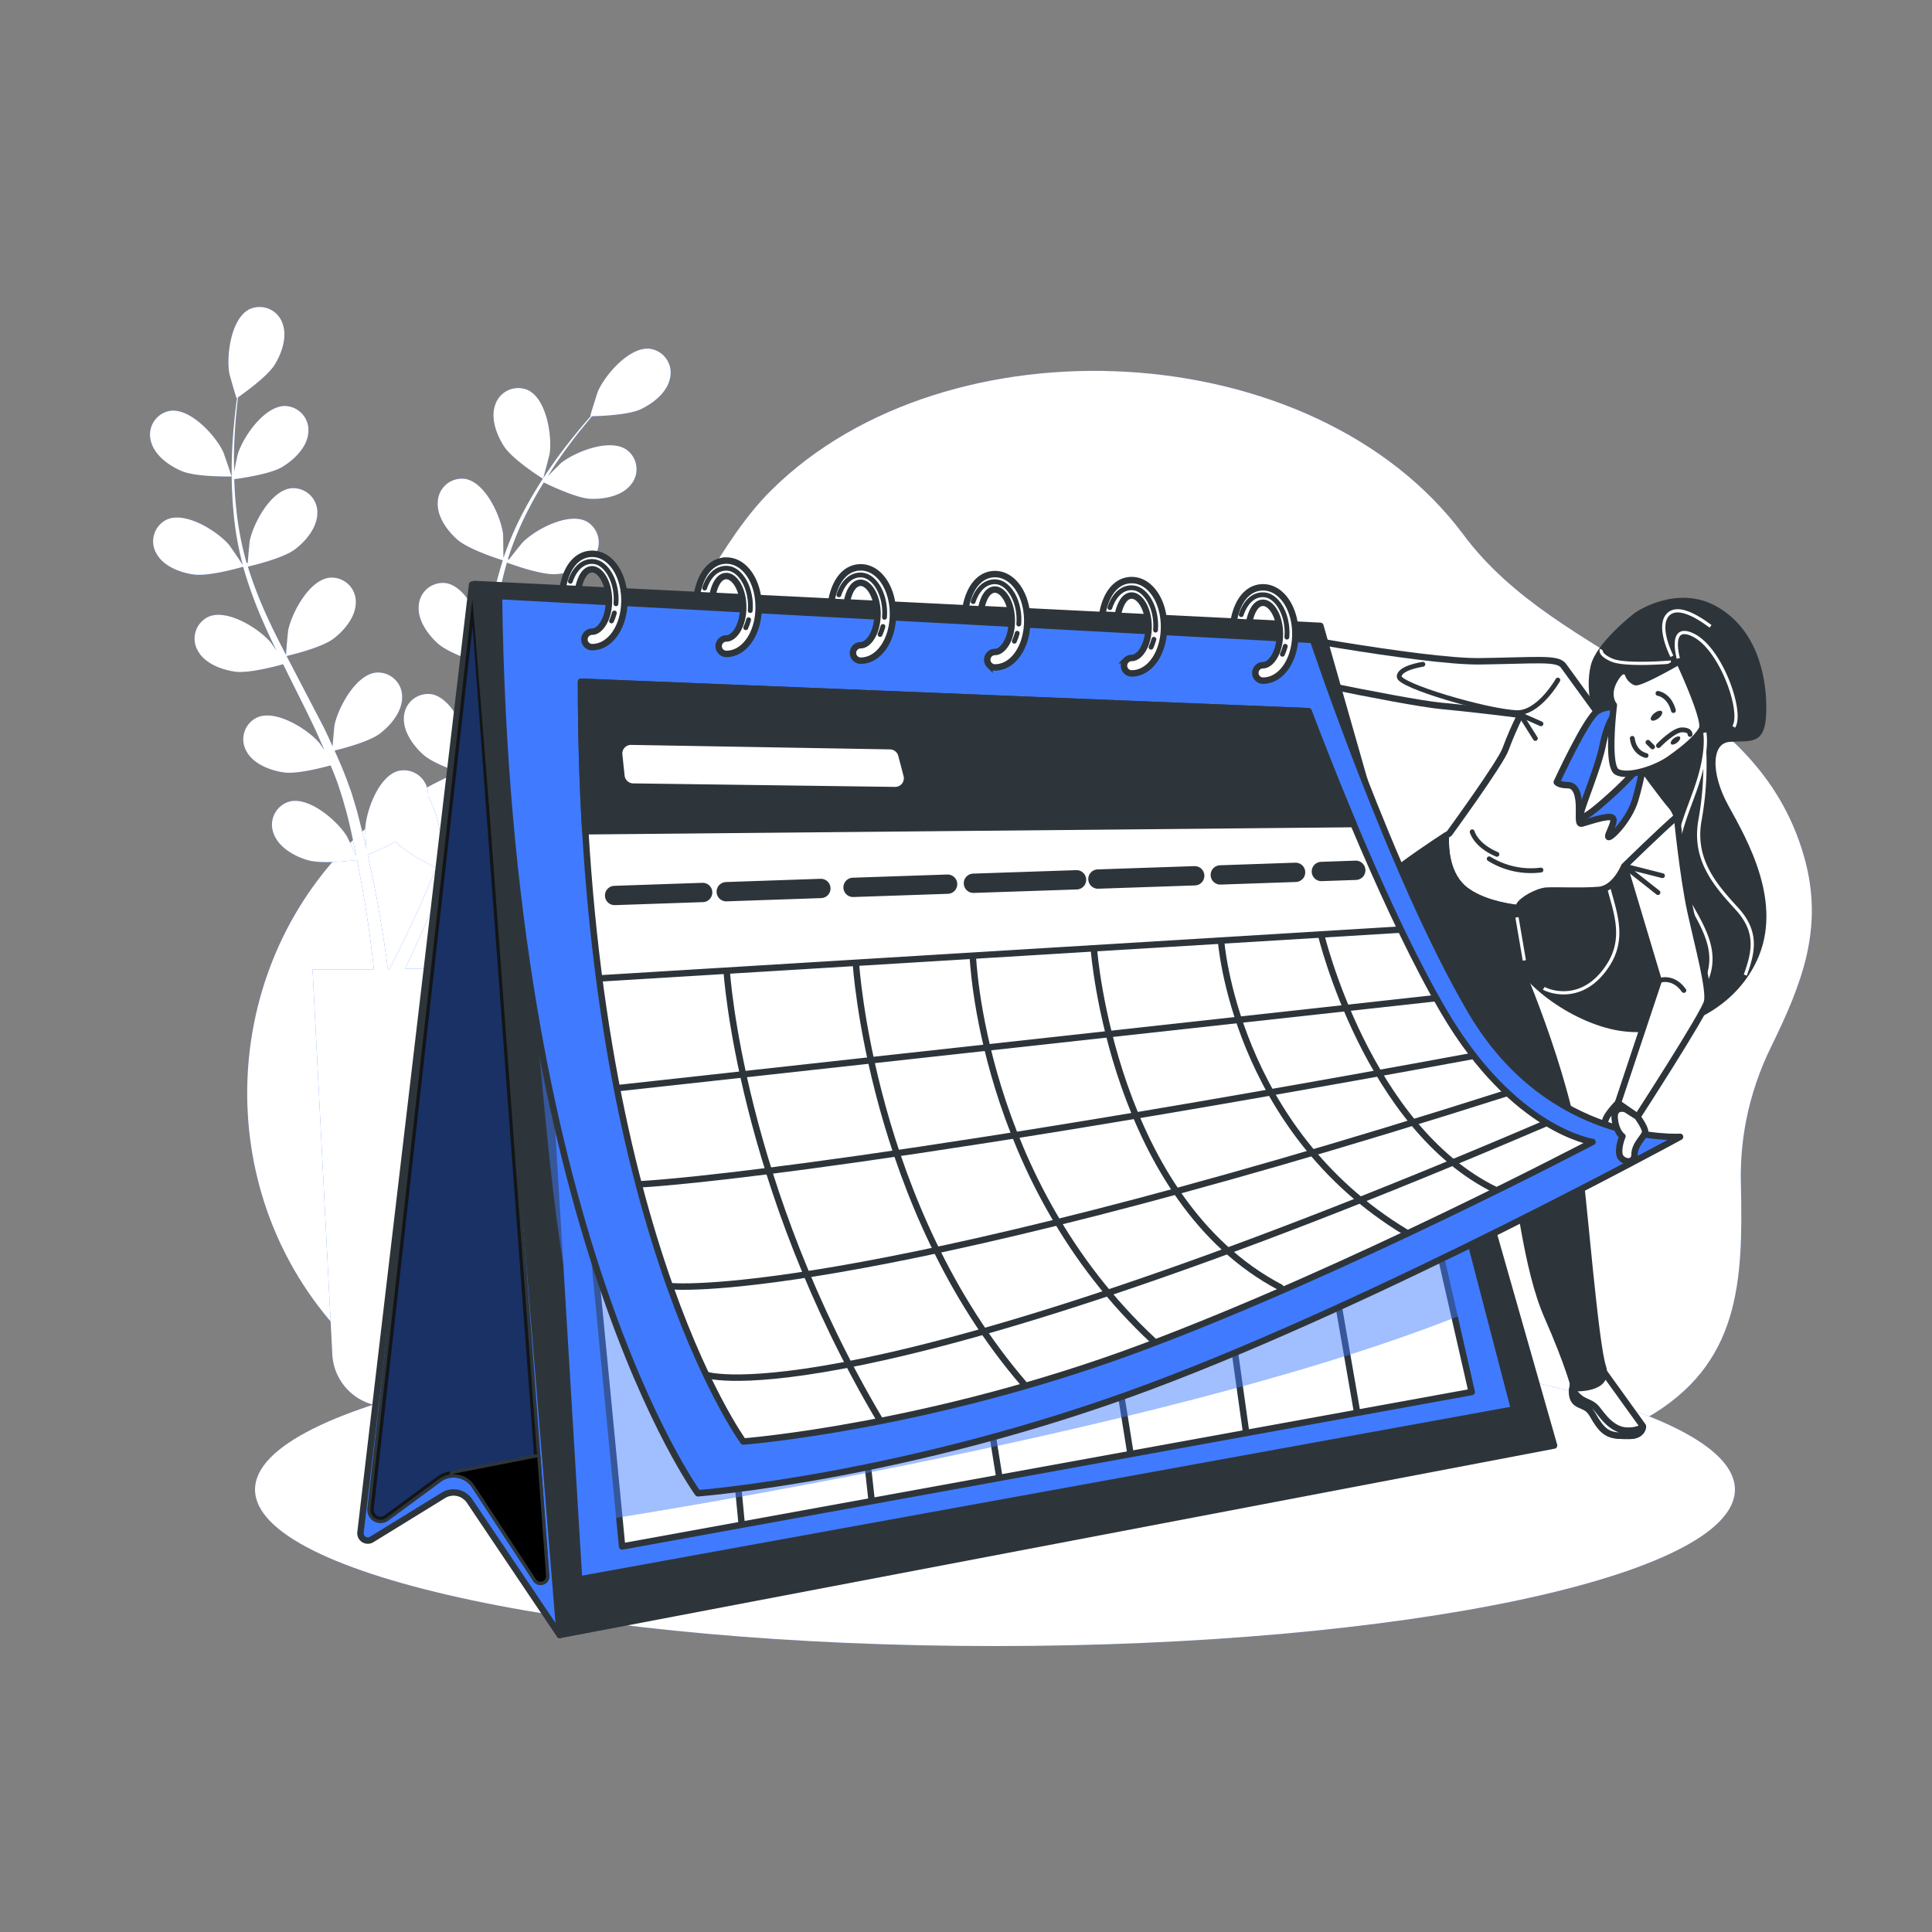 <svg xmlns="http://www.w3.org/2000/svg" width="497" height="497" fill="none" xmlns:v="https://vecta.io/nano"><rect width="100%" height="100%" fill="#808080" stroke="none"/><style><![CDATA[.B{stroke-linejoin:round}.C{stroke-width:1.657}.D{fill:#fff}.E{stroke:#2e353a}.F{stroke-linecap:round}.G{fill:#407bff}.H{stroke-miterlimit:10}.I{stroke-width:1.243}.J{fill:#2e353a}.K{stroke-width:.828}]]></style><use href="#B" class="G"/><use href="#B" opacity=".6" class="D"/><use href="#C" class="G"/><use href="#C" opacity=".3" class="D"/><use href="#D" class="G"/><use href="#D" opacity=".3" class="D"/><path d="M421.068 158.304s-9.721 7.435-11.063 13.161.388 11.818 1.531 15.446 1.332 21.173-9.344 28.985-15.447 15.636-14.304 25.367 15.636 20.407 27.653 22.862 28.985-3.051 35.655-17.355-2.286-30.078-7.246-39.024-4.572-17.356.994-17.733 8.389.994 8.588-6.869-1.72-20.019-11.828-26.122-20.636 1.282-20.636 1.282z" class="B C E J"/><path d="M397.133 254.225c.994.666 9.94 4.314 16.56-5.964s-2.396-19.751-.656-28.826m18.904-49.303s-3.101-10.019 3.618-6.769c7.207 3.479 12.922 19.88 10.437 23.608m-15.903-18.14s-3.728-7.207-1.243-10.437 8.201.497 11.183 2.733m-1.491 27.335s.994 4.473-1.988 13.419-8.449 19.135-2.982 28.578 9.692 15.904 3.479 25.347m1.493-62.125a80.62 80.62 0 0 1-1.243 17.395c-1.739 9.94 3.728 16.401 9.443 22.613s4.225 11.431 2.237 17.147m-19.135-80.515s-11.68.994-15.159-.497-2.733-2.733-2.733-2.733" stroke="#fff" class="H K"/><g class="B C D E"><path d="M431.396 210.022s1.52 15.447 3.469 24.383 5.049 20.218 4.274 23.329-17.892 29.542-17.892 29.542l-5.05-3.499 10.497-31.49-8.837-29.522s8.091-11.858 13.539-12.743z"/><path d="M430.036 207.507c-2.485-2.862-7.823-10.298-7.823-10.298l-8.389-9.94-11.63-16.013c-1.531-2.097-6.68-1.342-21.55-1.143s-60.008-8.389-60.008-8.389l-1.521 9.94s41.311 8.946 51.798 9.94 20.218 2.286 20.218 2.286c-1.433 2.853-2.707 5.783-3.817 8.777-1.144 3.429-14.493 21.739-14.493 21.739s-.328.198-.895.576c-.149 3.32.169 10.368 5.129 14.085 3.837 2.873 9.453 4.085 13.509 4.592l.179-.566c.576-1.531 4.771-3.817 7.057-3.976s9.344.189 13.548-.189 6.481-6.103 6.481-6.103 9.264-9.046 13.529-12.743c-.265-.938-.714-1.813-1.322-2.575z"/></g><path d="M396.407 186.196l-5.278-2.336 3.837 6.103m-11.87 30.963c3.972 2.464 8.672 3.486 13.309 2.892m-17.692-9.84s.865 3.479 6.371 5.795m41.58 32.514s3.608-1.551 6.501 2.505m-5.496-29.522l-9.841-2.505 8.678 6.848m-25.755-54.67s-4.92 8.678-10.705 8.39c-7.863-.398-30.108-6.958-30.108-9.265s6.083-3.18 6.083-3.18" class="F I B E"/><g class="C B E"><path d="M417.828 182.141s-3.976-.994-6.869.765-10.486 18.309-10.486 18.309.566.766 2.862.766 2.863 3.051 2.863 5.904-.199 4.195.756 3.976 6.679-2.286 7.822-1.521-1.53 4.573-.994 4.97 5.338-4.393 6.869-9.542 3.051-12.773 2.664-15.825-2.853-7.047-5.487-7.802z" class="G"/><g class="D"><path d="M421.068 197.975a86.55 86.55 0 0 1-6.67 6.67c-4.393 3.976-8.011 6.868-7.823 4.97s4.573-12.207 5.716-17.892 3.25-9.543 5.537-9.543 7.246 11.65 3.24 15.795z"/><path d="M418.782 173.374a3.47 3.47 0 0 0 .73 1.252 3.46 3.46 0 0 0 1.179.845c1.332.378 11.252-5.338 11.252-5.338s7.057 15.059 5.904 17.346-4.572 5.158-8.389 7.822-10.865 4.772-13.539 3.241-.765-17.157-.765-17.157-2.097-2.485.189-6.49 3.439-1.521 3.439-1.521z"/></g></g><path d="M434.756 188.929s.169-1.182-2.038-1.182-6.083 4.055-6.083 4.055m-1.52.338l-1.183-1.183m-.487 3.389s-3.042-.507-3.549-4.403m10.584-7.156s-.756-3.708-3.976-4.424" class="F I B E"/><path d="M426.654 184.774c-.775.607-1.63.806-1.918.438s.099-1.153.865-1.76 1.63-.805 1.918-.437-.099 1.153-.865 1.759zm4.791 6.262c-.636.497-1.342.666-1.581.358s.08-.994.716-1.461 1.342-.656 1.58-.358-.079.954-.715 1.461z" class="J"/><g class="B C D E"><path d="M412.888 353.337l9.751 13.548s0 2.485-3.479 2.485-5.467 0-7.455-2.485-1.988-3.976-3.976-4.97-3.976-.994-2.982-6.461 8.141-2.117 8.141-2.117z"/><path d="M422.6 367.193c-1.545.742-3.277.998-4.97.735-3.519-.636-5.656-4.154-6.958-5.665s-2.893-1.501-4.394-2.764a9.78 9.78 0 0 1-1.849-2.107c-.208 3.539 1.511 3.658 3.221 4.523 1.988.994 1.988 2.485 3.976 4.97s3.976 2.485 7.455 2.485c2.793 0 3.37-1.511 3.519-2.177z"/></g><path d="M412.331 351.617c-1.988-5.964-4.821-41.668-6.292-52.97-2.982-22.981-16.242-52.811-16.242-52.811l.765-12.207c-4.055-.507-9.671-1.719-13.508-4.592-4.97-3.717-5.278-10.765-5.129-14.085-2.515 1.62-9.94 6.501-16.272 11.63-7.813 6.292-13.16 28.607-14.681 35.655s-3.241 27.832-3.241 27.832-13.737 5.338-19.263 12.922-22.316 24.79-22.316 24.79l1.531 5.726s5.149-3.619 9.533-7.058 38.527-22.504 40.813-23.856 4.97-3.976 8.012-11.63c1.113-2.793 2.684-7.365 4.234-12.047l5.298-16.5 5.1-4.344c5.029 13.598 16.719 39.81 18.379 43.557 1.988 4.493 3.498 24.472 8.995 36.967s6.958 18.488 6.958 18.488 9.324.527 7.326-5.467z" class="B C E J"/><path d="M390.234 235.986l1.899 11.083" stroke="#fff" class="H K"/><g class="B C E G"><path d="M121.447 150.382L92.74 394.21a1.89 1.89 0 0 0 .864 1.802c.298.19.644.292.997.295a1.89 1.89 0 0 0 1.002-.278l18.448-11.351c1.095-.679 2.411-.906 3.67-.633a4.97 4.97 0 0 1 3.08 2.094l23.18 34.462 9.671-144.965-32.205-125.254z"/><path d="M121.268 156.515L95.325 388.117c-.056.5.035 1.006.262 1.455a2.59 2.59 0 0 0 2.454 1.414 2.59 2.59 0 0 0 1.39-.503l13.488-9.94c.702-.519 1.502-.889 2.352-1.088s1.73-.222 2.589-.068a6.4 6.4 0 0 1 2.406.961c.728.481 1.35 1.105 1.828 1.835l15.785 24.095a1.43 1.43 0 0 0 .726.576c.3.105.626.107.927.005s.559-.302.733-.567.255-.582.228-.899l-18.429-248.868c-.019-.09-.068-.172-.14-.23s-.161-.092-.253-.093-.183.029-.256.086a.41.41 0 0 0-.146.227z"/></g><path opacity=".6" d="M121.624 153.155L95.303 388.097c-.056.5.035 1.005.262 1.454s.58.822 1.016 1.073.935.37 1.438.341a2.58 2.58 0 0 0 1.389-.502l13.489-9.94a6.41 6.41 0 0 1 2.351-1.088 6.42 6.42 0 0 1 2.59-.069c.859.154 1.677.481 2.405.962a6.42 6.42 0 0 1 1.829 1.835l15.784 24.094a1.42 1.42 0 0 0 .727.576c.3.106.626.107.927.006a1.42 1.42 0 0 0 .733-.568c.174-.265.254-.582.228-.898l-18.658-252.218c-.006-.02-.019-.037-.036-.049s-.037-.019-.058-.019-.042.007-.059.019-.029.029-.036.049z" fill="#000"/><use href="#E" class="B C E G"/><use href="#E" opacity=".3" fill="#000"/><g class="B C E"><path d="M122.033 150.233l21.938 270.368 255.806-48.746-60.117-210.857-217.627-10.765z" class="J"/><path d="M133.891 156.068l15.069 250.239 240.548-43.736-50.704-194.416-204.913-12.087z" class="G"/><path d="M148.592 279.214l11.441 118.614 218.56-39.74-20.307-89.152-209.694 10.278z" class="D"/><path d="M190.778 391.924l-3.628-38.1m37.075 32.206l-3.498-31.759m36.292 25.407l-4.085-25.407m37.87 19.611l-4.861-30.287m34.622 24.92l-4.145-29.561m32.682 24.283l-6.172-35.545" class="F"/><path d="M416.168 283.776s-3.042 3.062-3.241 4.652 1.392 6.382 1.392 6.382l4.791.795 2.107-8.33-5.049-3.499z" class="D"/></g><g style="mix-blend-mode:multiply" opacity=".49" class="G"><path d="M135.105 225.2s5.05 72.672 9.692 99.172 13.25 66.16 13.25 66.16 149.1-23.08 222.656-54.232l-5.964-28.488L135.105 225.2z"/></g><g class="E"><g class="C"><path d="M128.365 153.344l209.406 11.282s20.387 61.081 40.675 95.573 53.745 32.246 53.745 32.246-76.737 41.956-136.506 64.292c-62.204 23.229-116.149 27.404-116.149 27.404s-49.133-67.115-51.171-230.797z" class="B G"/><use href="#F" class="D H"/></g><g class="B F I"><use href="#G"/><path d="M146.725 149.537s1.491-5.387 5.894-5.089c3.459.239 6.312 5.377 5.835 10.874"/></g><path d="M186.871 144.209c-3.886 0-6.699 3.449-7.584 8.857l3.976.218c.616-3.121 1.839-5.099 3.598-5.099 2.048 0 4.324 3.29 4.324 8.022s-2.276 8.031-4.324 8.031a1.99 1.99 0 0 0-1.988 1.988 1.99 1.99 0 0 0 .583 1.406c.372.373.878.582 1.405.582 4.652 0 8.3-5.278 8.3-12.007s-3.628-11.998-8.29-11.998z" class="C D H"/><g class="B F I"><use href="#G" x="34.541" y="1.739"/><use href="#H"/></g><use href="#F" x="69.082" y="3.479" class="C D H"/><g class="B F I"><use href="#G" x="69.082" y="3.479"/><use href="#H" x="34.541" y="1.739"/></g><path d="M255.965 147.688c-3.886 0-6.699 3.449-7.584 8.857l3.976.218c.616-3.121 1.839-5.099 3.598-5.099 2.048 0 4.324 3.29 4.324 8.022s-2.276 8.031-4.324 8.031c-.527 0-1.033.21-1.406.582s-.582.879-.582 1.406.21 1.033.582 1.406a1.99 1.99 0 0 0 1.406.582c4.652 0 8.3-5.278 8.3-12.007s-3.638-11.998-8.29-11.998z" class="C D H"/><g class="B F I"><use href="#G" x="103.625" y="5.218"/><path d="M250.348 154.756s1.491-5.387 5.894-5.089c3.459.238 6.312 5.377 5.835 10.874"/></g><path d="M291.131 149.229c-3.887 0-6.7 3.449-7.574 8.866l3.976.219c.626-3.121 1.849-5.109 3.598-5.109 2.048 0 4.334 3.3 4.334 8.032s-2.286 8.021-4.334 8.021c-.527 0-1.033.21-1.406.582a1.99 1.99 0 0 0 0 2.812 1.99 1.99 0 0 0 1.406.582c4.662 0 8.31-5.268 8.31-11.997s-3.648-12.008-8.31-12.008z" class="C D H"/><path d="M296.837 164.457c-.189.698-.435 1.38-.735 2.038m-10.584-10.189s1.501-5.397 5.894-5.099c3.469.238 6.312 5.387 5.845 10.884" class="B F I"/><path d="M324.918 151.088c-3.887 0-6.7 3.449-7.574 8.856l3.976.229c.626-3.121 1.849-5.109 3.598-5.109 2.048 0 4.334 3.3 4.334 8.021s-2.286 8.032-4.334 8.032a1.99 1.99 0 0 0-1.988 1.988 1.99 1.99 0 0 0 1.988 1.988c4.662 0 8.31-5.278 8.31-12.008s-3.648-11.997-8.31-11.997z" class="C D H"/><g class="B"><path d="M330.624 166.256a12.95 12.95 0 0 1-.735 2.048m-10.586-10.188s1.501-5.398 5.894-5.1c3.469.239 6.312 5.378 5.845 10.875" class="F I"/><path d="M421.218 287.266s1.988 2.724 1.988 3.887-2.723 3.111-2.723 5.825-3.499 1.988-3.887 0 .775-4.662.775-4.662-1.62-.994-1.988-4.493 2.784-2.505 2.784-2.505l3.051 1.948zm-49.701-26.908c-14.403-24.492-29.532-63.169-34.91-77.403l-187.14-7.584c-.119 138.315 41.748 195.46 41.748 195.46s47.662-3.687 102.631-24.224c52.821-19.73 115.82-52.85 115.82-52.85s-20.227-2.913-38.149-33.399z" class="C D"/><path d="M336.607 182.955l-187.14-7.584c0 13.608.387 26.411 1.103 38.468l197.627-1.849c-5.119-12.196-9.244-22.882-11.59-29.035z" class="C J"/><g class="F"><path d="M339.918 224.187l8.847-.309m-34.851 1.193l19.373-.666m-50.851 1.73l24.899-.845m-56.927 1.928l26.53-.894m-57.493 1.948l24.323-.825m-56.946 1.938l24.343-.835m-53.06 1.809l22.654-.775" stroke-width="4.97"/><g class="C"><path d="M154.418 251.681l205.887-12.545m-173.354 10.775s3.38 54.75 39.472 115.523m-6.253-117.72s3.807 62.622 43.378 108.476M250.25 245.866s1.988 57.652 46.47 99.082m-15.288-100.424s4.91 64.093 47.96 86.667"/><path d="M314.104 241.949s3.459 48.478 47.493 75.027m-21.769-76.597s11.849 49.7 44.998 65.793"/><path d="M158.93 279.92l210.29-23.13m-204.804 47.871s44.899-1.76 214.585-33.031M172.34 330.852s43.736 4.97 215.082-49.59m-205.619 72.442s36.46 12.077 215.559-64.61"/></g></g></g></g><path d="M230.299 202.428l-67.413-.904c-.546-.009-1.071-.215-1.477-.58a2.26 2.26 0 0 1-.73-1.408l-.576-5.448a2.22 2.22 0 0 1 .097-.93c.098-.3.258-.575.471-.808s.472-.418.761-.544a2.24 2.24 0 0 1 .917-.183l66.598 1.153a2.25 2.25 0 0 1 2.137 1.69l1.352 5.179c.085.327.093.67.026 1.001s-.21.643-.416.912a2.23 2.23 0 0 1-.773.637 2.24 2.24 0 0 1-.974.233z" class="D"/><defs ><path id="B" d="M449.229 288.041c1.299-6.47 3.43-12.744 6.342-18.667 7.952-16.282 13.667-30.526 8.608-48.706-12.396-44.402-62.811-49.591-87.681-83.079-38.448-51.747-132.918-56.24-178.045-11.52-13.837 13.707-20.318 33.07-34.303 46.629-20.606 19.989-51.201 22.563-72.364 42.493-34.502 32.514-37.851 87.611-7.226 124.171 32.345 38.606 77.999 32.275 122.342 24.064 21.818-4.035 44.501-8.409 66.737-5.308 47.423 6.68 103.694 32.733 149.656 6.799 24.483-13.816 25.109-35.366 24.542-60.505-.138-5.491.329-10.981 1.392-16.371z"/><path id="C" d="M255.954 423.444c105.128 0 190.351-18.023 190.351-40.257s-85.223-40.257-190.351-40.257-190.35 18.024-190.35 40.257 85.224 40.257 190.351 40.257z"/><path id="D" d="M38.816 113.455c-.232-.839-.285-1.717-.155-2.577a6.2 6.2 0 0 1 .908-2.417c.469-.734 1.086-1.36 1.813-1.839s1.546-.799 2.404-.94c5.199-.706 11.58 6.272 13.608 10.496.169.368 2.246 6.392 2.147 6.392s-9.214.208-12.922-1.442c-3.25-1.401-6.938-4.075-7.803-7.673zM172.33 97.412c-.765 3.618-4.383 6.391-7.544 7.882s-10.666 1.749-12.505 1.779l-3.2 3.897c-1.988 2.544-4.195 5.437-6.382 8.737-.586.885-1.183 1.849-1.779 2.783l3.369-3.36c3.668-2.912 12.455-6.401 16.819-3.498.712.5 1.311 1.146 1.757 1.893a6.21 6.21 0 0 1 .833 2.445 6.19 6.19 0 0 1-.234 2.573c-.258.831-.688 1.599-1.263 2.253-2.355 2.863-6.838 3.658-10.337 3.519s-10.487-3.469-11.978-4.215c-1.282 2.078-2.555 4.245-3.747 6.581-2.221 4.211-4.061 8.612-5.497 13.15l.268.13c1.064-1.402 3.38-4.294 3.599-4.503 3.319-3.31 11.679-7.734 16.341-5.338.754.423 1.411.998 1.931 1.689a6.2 6.2 0 0 1 1.083 2.325 6.21 6.21 0 0 1 .052 2.565c-.161.849-.498 1.655-.989 2.367-1.988 3.111-6.391 4.393-9.88 4.632-3.976.288-12.336-2.853-12.654-2.982a110.2 110.2 0 0 0-2.982 13.846c-.536 3.46-.944 6.958-1.322 10.527.726-.994 3.768-4.801 3.976-5.05 3.32-3.3 11.68-7.733 16.332-5.327.763.42 1.429.996 1.955 1.69s.899 1.493 1.096 2.342a6.2 6.2 0 0 1 .047 2.584c-.166.855-.511 1.666-1.011 2.379-1.988 3.102-6.391 4.384-9.88 4.622-3.927.279-11.928-2.693-12.584-2.982l-.497 4.831-1.65 15.745c-.229 1.799-.507 3.569-.786 5.338 1.134-1.471 3.241-4.105 3.45-4.314 3.32-3.3 11.679-7.733 16.341-5.328.755.422 1.414.996 1.934 1.687s.889 1.484 1.085 2.326a6.2 6.2 0 0 1 .051 2.566c-.162.85-.5 1.656-.993 2.367-1.988 3.101-6.391 4.384-9.88 4.632s-10.268-2.107-12.166-2.803c-.488 2.982-.994 5.855-1.71 8.688-.318 1.222-.557 2.485-.935 3.638l-.994 3.469-2.316 6.689-1.182 3.181c.924-1.67 2.435-4.274 2.594-4.503 2.783-3.767 10.367-9.403 15.337-7.733.819.298 1.565.766 2.191 1.372s1.116 1.337 1.439 2.146a6.19 6.19 0 0 1 .439 2.546c-.035.871-.253 1.724-.639 2.504-1.531 3.38-5.656 5.308-9.076 6.074-3.757.855-11.828-.786-12.812-.994l-2.923 7.435c-2.982 7.385-5.814 13.429-7.832 17.633l-.328.676h14.701l-5.079 99.003c-.139 3.66-1.694 7.123-4.336 9.66a14.14 14.14 0 0 1-9.829 3.938 14.15 14.15 0 0 1-9.747-3.887c-2.631-2.497-4.201-5.91-4.387-9.532l-5.079-99.003H96.19l-.249-2.226c-.527-4.573-1.382-11.113-2.753-18.886l-1.332-7.058c-.994.129-9.165 1.163-12.852 0-3.34-.994-7.316-3.26-8.588-6.739-.326-.807-.479-1.674-.448-2.544a6.2 6.2 0 0 1 .627-2.505c.382-.782.925-1.475 1.593-2.033s1.446-.97 2.283-1.208c5.079-1.302 12.226 4.9 14.721 8.856.159.259 1.7 3.47 2.455 5.13l-.924-4.464c-.477-2.196-.994-4.502-1.581-6.749l-.994-3.489c-.348-1.173-.746-2.286-1.113-3.459-.577-1.69-1.262-3.409-1.988-5.129-2.207.616-8.727 2.296-12.077 1.809s-7.733-2.107-9.513-5.348a6.2 6.2 0 0 1-.831-2.448c-.102-.866-.02-1.743.239-2.575s.692-1.599 1.268-2.253a6.2 6.2 0 0 1 2.077-1.54c4.821-2.058 12.823 2.982 15.904 6.53.099.11.676.925 1.342 1.899l-2.197-4.97c-2.207-4.692-4.602-9.413-6.958-14.145l-1.471-2.982c-1.859.527-8.946 2.416-12.415 1.909s-7.733-2.108-9.513-5.358a6.2 6.2 0 0 1-.563-5.004 6.2 6.2 0 0 1 1.268-2.241 6.22 6.22 0 0 1 2.068-1.532c4.821-2.048 12.823 2.982 15.904 6.541.109.119.795 1.093 1.541 2.196-1.252-2.594-2.475-5.188-3.608-7.813a111.44 111.44 0 0 1-4.97-13.776c-.646.188-8.867 2.574-12.773 1.988-3.459-.497-7.723-2.108-9.503-5.348-.446-.748-.73-1.582-.833-2.447s-.022-1.742.237-2.574a6.21 6.21 0 0 1 1.265-2.254c.575-.654 1.282-1.179 2.074-1.542 4.831-2.048 12.832 2.982 15.904 6.531.219.258 2.644 3.797 3.469 5.099-.004-.056-.004-.113 0-.169a80.71 80.71 0 0 1-2.386-14.184 111.92 111.92 0 0 1-.358-12.853c.099-3.976.427-7.614.745-10.825a152.58 152.58 0 0 1 .596-4.811l-.089.06c-.089.06-1.839-6.063-1.908-6.461-.775-4.622.457-13.996 5.109-16.411.785-.378 1.641-.587 2.512-.613a6.21 6.21 0 0 1 2.544.463c.806.331 1.534.828 2.136 1.458s1.064 1.38 1.357 2.201c1.352 3.449-.139 7.753-1.988 10.745s-7.952 7.336-9.443 8.38l-.517 4.97c-.248 3.21-.497 6.838-.507 10.804l.05 3.3c.358-1.868.885-4.413.994-4.661 1.441-4.454 6.849-12.207 12.097-12.197a6.21 6.21 0 0 1 2.511.612c.785.378 1.481.917 2.044 1.581s.979 1.441 1.222 2.277.307 1.715.188 2.578c-.378 3.687-3.688 6.818-6.68 8.637s-10.695 2.943-12.346 3.132c.08 2.445.209 4.97.507 7.554.471 4.735 1.363 9.418 2.664 13.996h.298c.119-1.76.457-5.448.517-5.756.994-4.582 5.467-12.922 10.686-13.449.868-.07 1.741.044 2.562.333a6.21 6.21 0 0 1 2.204 1.349c.632.599 1.131 1.324 1.464 2.129s.493 1.671.469 2.541c0 3.698-2.912 7.187-5.686 9.314-3.201 2.455-11.868 4.423-12.196 4.493a108.3 108.3 0 0 0 5.119 13.22c1.461 3.181 3.061 6.352 4.702 9.513.06-1.243.497-6.084.567-6.432.994-4.582 5.467-12.922 10.686-13.458a6.21 6.21 0 0 1 2.561.336 6.22 6.22 0 0 1 2.203 1.348c.632.599 1.13 1.324 1.464 2.128a6.21 6.21 0 0 1 .472 2.539c0 3.708-2.922 7.187-5.696 9.314-3.121 2.396-11.411 4.324-12.117 4.483l2.246 4.304 7.316 14.045c.805 1.63 1.541 3.261 2.286 4.891.129-1.859.447-5.219.497-5.507.994-4.582 5.477-12.922 10.685-13.459.868-.07 1.741.044 2.562.333a6.21 6.21 0 0 1 3.668 3.478c.333.804.493 1.67.469 2.541 0 3.707-2.912 7.186-5.686 9.314s-9.731 3.906-11.689 4.383c1.223 2.744 2.395 5.427 3.39 8.171.408 1.193.895 2.375 1.223 3.538l1.054 3.47 1.759 6.858.765 3.3c-.149-1.888-.328-4.9-.318-5.179.249-4.671 3.459-13.568 8.529-14.91a6.22 6.22 0 0 1 2.584-.058c.856.162 1.668.503 2.384 1s1.318 1.139 1.769 1.885.739 1.577.847 2.442a7.86 7.86 0 0 1 .09 1.371c2.041 3.575 3.132 7.613 3.17 11.73 0 .298-.487 3.826-.775 5.626l1.68-4.225c.825-2.097 1.62-4.334 2.415-6.501l1.114-3.449c.397-1.163.636-2.316.994-3.499.457-1.729.835-3.548 1.212-5.347-2.177-.716-8.548-2.903-11.073-5.159s-5.278-6.024-4.97-9.712a6.23 6.23 0 0 1 .66-2.497c.393-.777.945-1.463 1.62-2.013s1.457-.953 2.298-1.181a6.2 6.2 0 0 1 2.579-.143c5.159.994 9.055 9.572 9.652 14.214 0 .149.049 1.143.069 2.326l.905-5.358c.755-5.129 1.352-10.387 1.988-15.645l.407-3.291c-1.839-.586-8.757-2.892-11.401-5.258s-5.278-6.024-4.97-9.711a6.21 6.21 0 0 1 .654-2.502c.392-.779.944-1.466 1.619-2.017a6.21 6.21 0 0 1 2.302-1.179 6.18 6.18 0 0 1 2.582-.137c5.159.994 9.045 9.572 9.652 14.214a55.23 55.23 0 0 0 .069 2.684c.378-2.863.796-5.696 1.302-8.509.825-4.837 1.978-9.612 3.45-14.293-.656-.199-8.817-2.744-11.759-5.368-2.615-2.336-5.288-6.024-4.97-9.711.039-.871.262-1.724.654-2.502a6.19 6.19 0 0 1 1.619-2.017c.675-.55 1.46-.952 2.301-1.179s1.722-.274 2.582-.137c5.149.994 9.046 9.572 9.652 14.214l.08 6.163c0-.06 0-.119.049-.169 1.553-4.547 3.506-8.948 5.835-13.151 2.068-3.772 4.352-7.423 6.839-10.934 2.276-3.27 4.552-6.113 6.6-8.618 1.113-1.352 2.157-2.564 3.141-3.687h-.109c-.1 0 1.819-6.084 1.988-6.452 1.908-4.274 8.101-11.421 13.309-10.864.868.118 1.701.419 2.444.882a6.2 6.2 0 0 1 1.867 1.805 6.18 6.18 0 0 1 .965 2.412 6.19 6.19 0 0 1-.107 2.595zm-60.127 125.84c-.894-.427-7.763-3.827-10.447-6.739a66.34 66.34 0 0 1-7.177 3.369l1.67 7.813a329.14 329.14 0 0 1 3.191 19.035l.348 2.664h.348l1.153-2.236a332.36 332.36 0 0 0 8.131-17.286c.914-2.087 1.849-4.314 2.783-6.62zm27.474-100.096c.08 0 1.67-6.113 1.73-6.52.646-4.632-.835-13.976-5.557-16.262-.795-.357-1.657-.542-2.529-.544s-1.734.18-2.531.534-1.51.87-2.094 1.518-1.025 1.41-1.295 2.239c-1.262 3.479.348 7.743 2.247 10.676 2.226 3.489 10.019 8.359 10.029 8.359z"/><path id="E" d="M116.824 379.25c1.045.018 2.069.291 2.983.796a6.41 6.41 0 0 1 2.266 2.097l15.784 24.094a1.42 1.42 0 0 0 .727.576c.3.105.626.107.927.005s.559-.301.733-.567.254-.582.228-.898l-2.257-30.457-21.729 4.255c.116.022.229.056.338.099z"/><path id="F" d="M152.34 142.47c-3.886 0-6.699 3.449-7.584 8.856l3.976.219c.616-3.121 1.839-5.099 3.598-5.099 2.048 0 4.324 3.29 4.324 8.021s-2.276 8.032-4.324 8.032a1.99 1.99 0 0 0-1.406.582c-.372.373-.582.879-.582 1.406s.21 1.033.582 1.406.879.582 1.406.582c4.652 0 8.3-5.278 8.3-12.008s-3.638-11.997-8.29-11.997z"/><path id="G" d="M158.046 157.688c-.19.701-.436 1.386-.735 2.048"/><path id="H" d="M181.266 151.277s1.491-5.388 5.894-5.09c3.459.239 6.312 5.378 5.835 10.875"/></defs></svg>